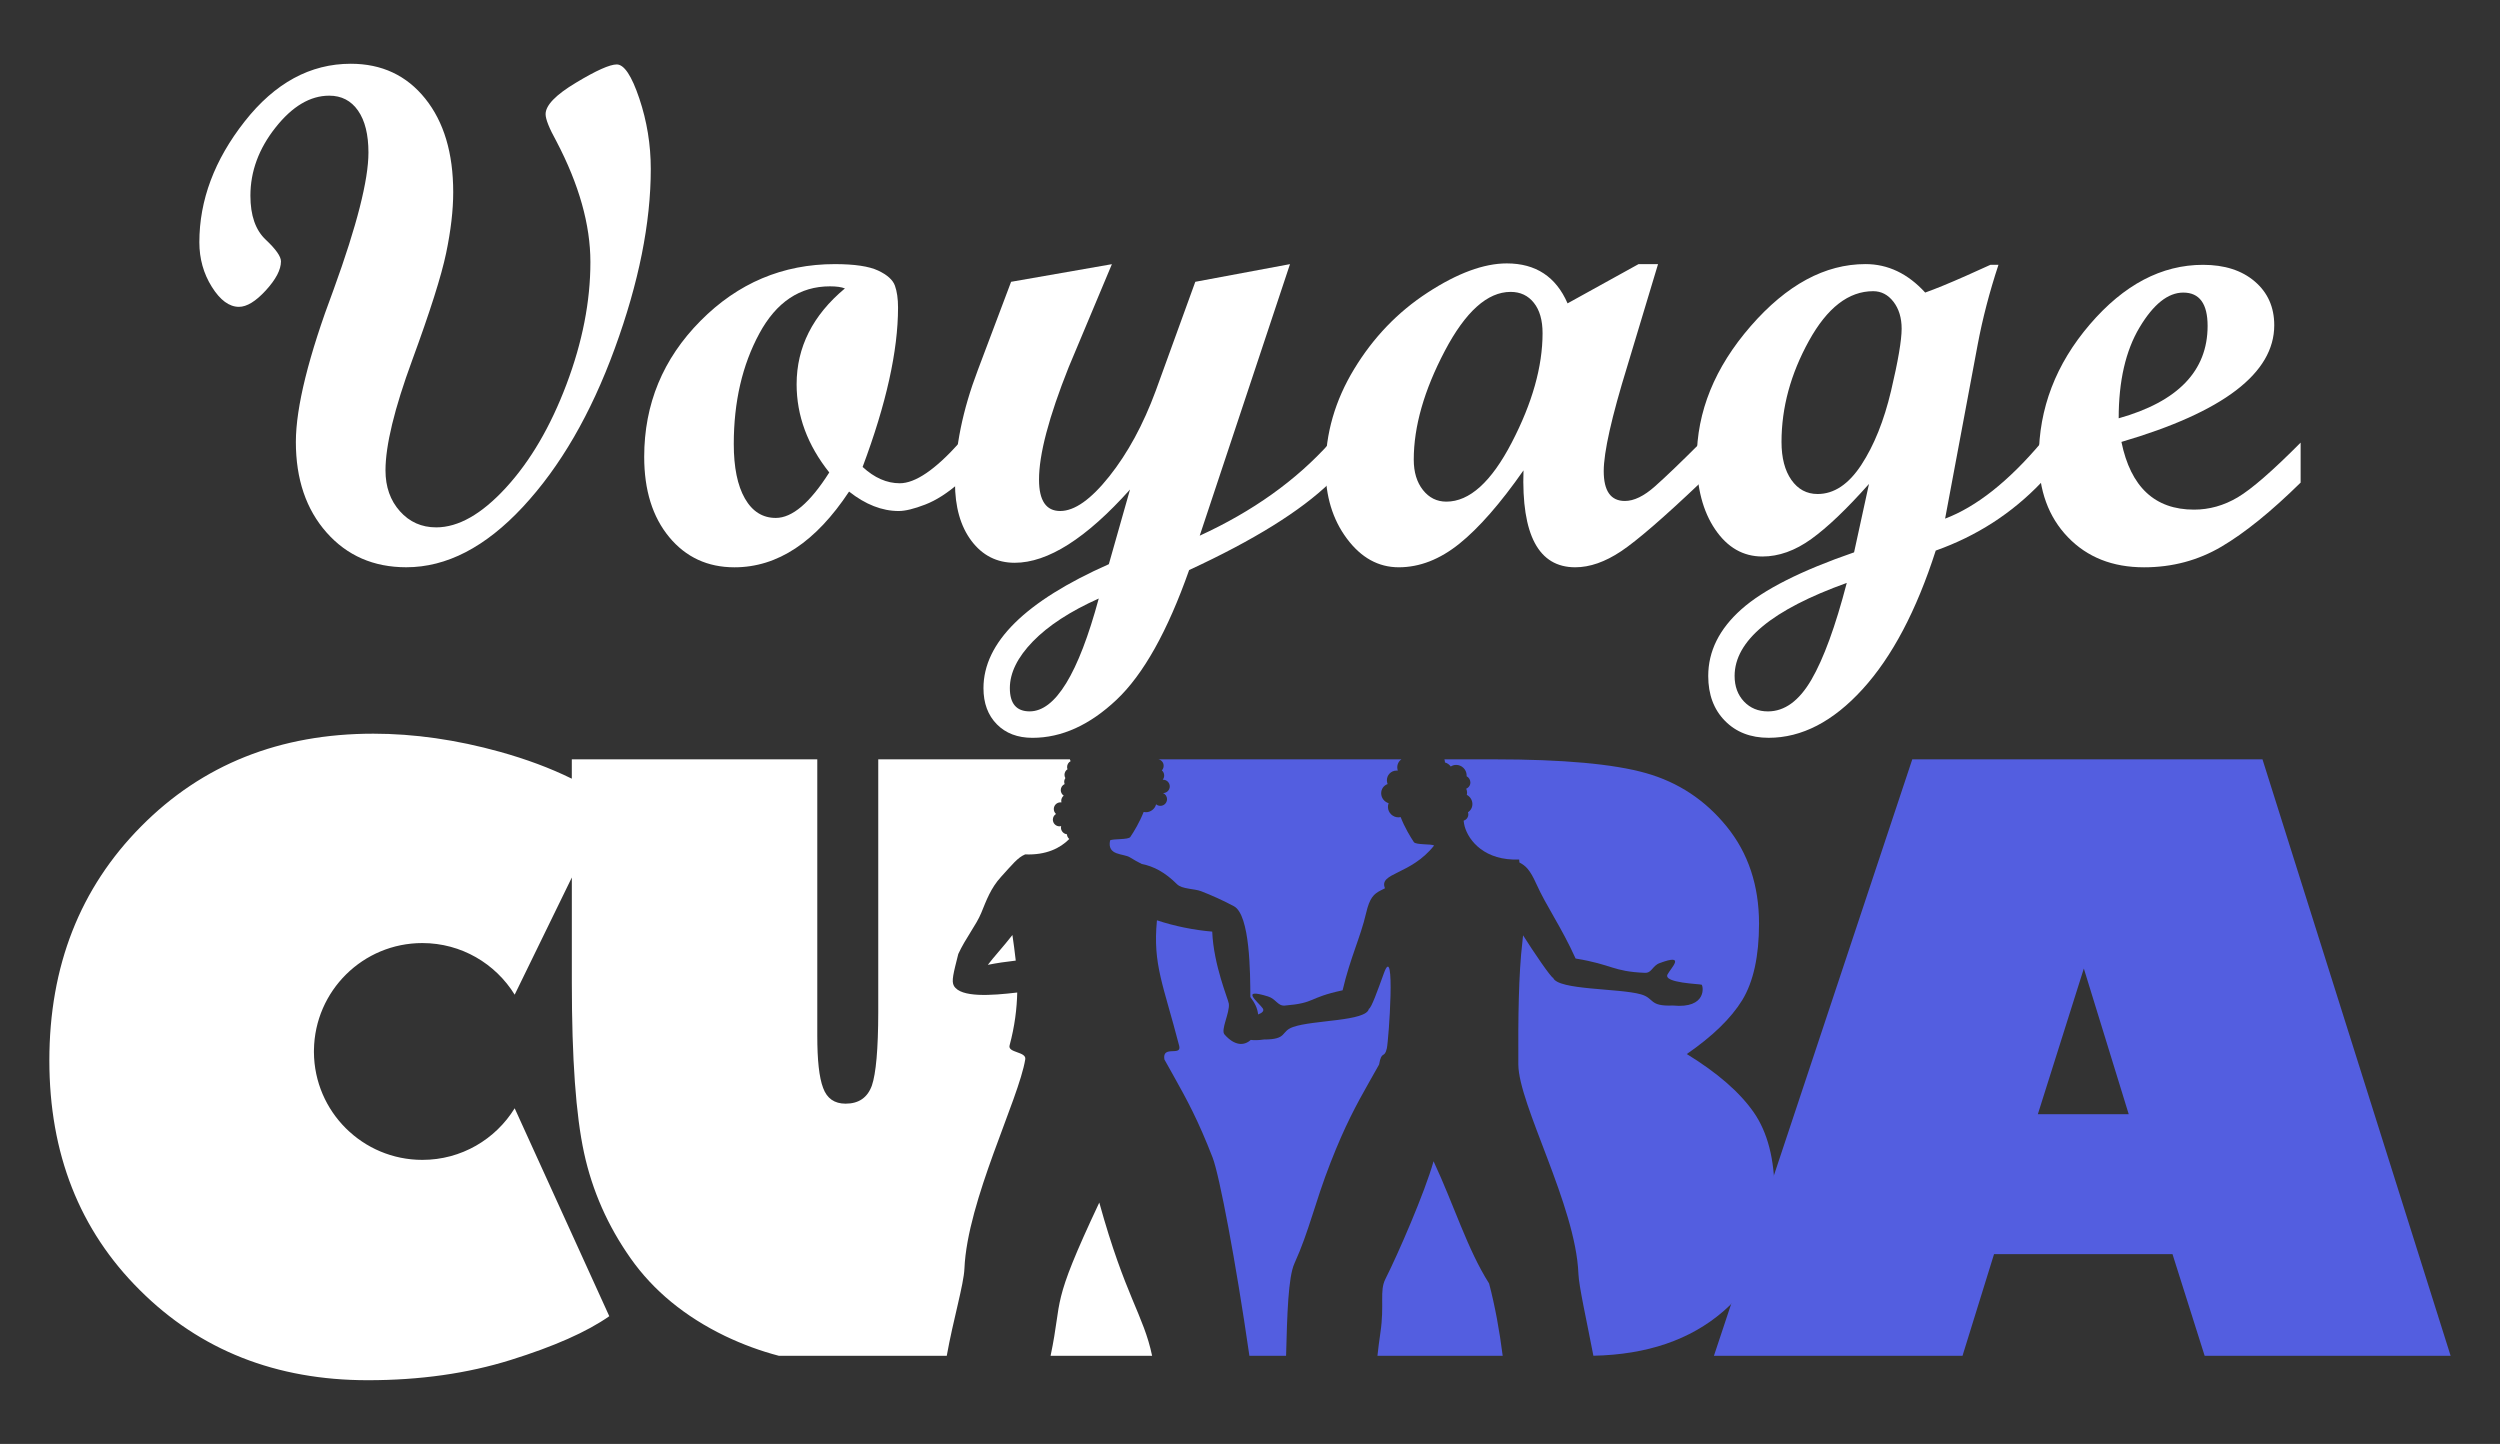 <?xml version="1.0" encoding="utf-8"?>
<!-- Generator: Adobe Illustrator 16.0.0, SVG Export Plug-In . SVG Version: 6.00 Build 0)  -->
<!DOCTYPE svg PUBLIC "-//W3C//DTD SVG 1.1//EN" "http://www.w3.org/Graphics/SVG/1.1/DTD/svg11.dtd">
<svg version="1.1" id="Calque_1" xmlns="http://www.w3.org/2000/svg" xmlns:xlink="http://www.w3.org/1999/xlink" x="0px" y="0px"
	 width="116px" height="67px" viewBox="0 0 116 67" enable-background="new 0 0 116 67" xml:space="preserve">
<rect x="0" y="0" width="116" height="67" fill="#333333" stroke="none"/>
<g>
	<g>
		<g>
			<path fill="#FFFFFF" d="M28.617,2.99c0.344,0,0.693,0.525,1.047,1.578s0.532,2.144,0.532,3.271c0,2.503-0.556,5.277-1.668,8.322
				c-1.111,3.046-2.535,5.5-4.27,7.364c-1.735,1.864-3.537,2.796-5.406,2.796c-1.515,0-2.747-0.537-3.698-1.611
				c-0.95-1.074-1.426-2.476-1.426-4.205c0.003-1.621,0.59-3.984,1.759-7.09c1.073-2.955,1.609-5.066,1.609-6.334
				c0-0.838-0.161-1.487-0.483-1.949s-0.768-0.693-1.337-0.693c-0.881,0-1.711,0.492-2.489,1.475
				c-0.779,0.983-1.168,2.039-1.168,3.166c0,0.914,0.236,1.594,0.709,2.039s0.709,0.781,0.709,1.007
				c0,0.387-0.234,0.835-0.701,1.346c-0.468,0.511-0.884,0.765-1.249,0.765c-0.451,0-0.87-0.309-1.257-0.926s-0.58-1.309-0.58-2.07
				c0-1.955,0.701-3.824,2.103-5.607c1.402-1.783,3.043-2.676,4.923-2.676c1.439,0,2.591,0.54,3.456,1.619s1.297,2.525,1.297,4.34
				c0,0.838-0.11,1.783-0.33,2.835c-0.22,1.052-0.744,2.704-1.571,4.956c-0.828,2.253-1.241,3.959-1.241,5.119
				c0,0.763,0.223,1.394,0.669,1.894c0.445,0.499,1.007,0.749,1.684,0.749c1.031,0,2.111-0.615,3.239-1.845s2.063-2.825,2.804-4.786
				c0.741-1.96,1.112-3.854,1.112-5.68c0-1.729-0.526-3.599-1.579-5.607c-0.333-0.602-0.5-1.021-0.5-1.257
				c0-0.408,0.47-0.895,1.41-1.458C27.664,3.271,28.295,2.99,28.617,2.99z"/>
			<path fill="#FFFFFF" d="M44.521,22.391c-0.548,0.482-1.08,0.824-1.595,1.022c-0.516,0.199-0.924,0.298-1.225,0.298
				c-0.773,0-1.542-0.301-2.304-0.902c-1.547,2.342-3.319,3.514-5.317,3.514c-1.246,0-2.256-0.468-3.029-1.402
				s-1.16-2.176-1.16-3.723c0-2.449,0.87-4.552,2.61-6.308c1.74-1.757,3.819-2.635,6.236-2.635c0.913,0,1.582,0.1,2.006,0.298
				c0.424,0.199,0.685,0.433,0.781,0.701s0.145,0.607,0.145,1.016c0,2.008-0.548,4.474-1.644,7.396
				c0.548,0.505,1.123,0.757,1.724,0.757c0.72,0,1.644-0.628,2.771-1.885V22.391z M39.204,13.383
				c-0.161-0.064-0.392-0.097-0.693-0.097c-1.396,0-2.49,0.73-3.279,2.191c-0.79,1.461-1.185,3.169-1.185,5.124
				c0,1.085,0.172,1.928,0.516,2.529s0.822,0.902,1.434,0.902c0.763,0,1.59-0.703,2.481-2.11c-1.01-1.268-1.515-2.632-1.515-4.093
				C36.964,16.111,37.71,14.629,39.204,13.383z"/>
			<path fill="#FFFFFF" d="M61.714,22.391c-1.364,1.32-3.543,2.674-6.538,4.059c-1,2.836-2.123,4.843-3.369,6.02
				c-1.247,1.176-2.547,1.765-3.901,1.765c-0.688,0-1.239-0.21-1.652-0.628c-0.414-0.42-0.621-0.979-0.621-1.676
				c0-2.117,1.939-4.034,5.817-5.753l0.983-3.464c-2.03,2.266-3.813,3.399-5.35,3.399c-0.827,0-1.496-0.339-2.006-1.015
				c-0.511-0.678-0.766-1.58-0.766-2.707c0-1.623,0.354-3.363,1.061-5.221l1.543-4.094l4.677-0.818l-2.006,4.783
				c-0.92,2.309-1.379,4.048-1.375,5.219c0,0.968,0.328,1.451,0.983,1.451c0.666,0,1.426-0.537,2.28-1.611
				c0.854-1.074,1.571-2.395,2.151-3.963l1.837-5.061l4.394-0.82l-4.189,12.6c2.46-1.128,4.476-2.567,6.047-4.318V22.391z
				 M50.982,27.771c-1.321,0.592-2.339,1.254-3.054,1.99s-1.071,1.459-1.071,2.168c0,0.719,0.306,1.079,0.918,1.079
				C48.968,33.009,50.037,31.264,50.982,27.771z"/>
			<path fill="#FFFFFF" d="M78.906,22.391c-1.719,1.633-2.948,2.695-3.689,3.189s-1.45,0.742-2.127,0.742
				c-1.697,0-2.498-1.499-2.4-4.496c-1.074,1.536-2.066,2.67-2.973,3.4c-0.908,0.73-1.846,1.096-2.813,1.096
				c-0.945,0-1.748-0.443-2.408-1.33c-0.662-0.886-0.992-1.974-0.992-3.263c0-1.611,0.443-3.147,1.33-4.608s2.021-2.643,3.408-3.545
				c1.385-0.902,2.609-1.354,3.674-1.354c1.342,0,2.282,0.617,2.819,1.854l3.294-1.821h0.904l-1.422,4.722
				c-0.732,2.374-1.098,4.002-1.098,4.883c0,0.923,0.326,1.385,0.982,1.385c0.418,0,0.88-0.223,1.385-0.669
				c0.504-0.445,1.213-1.125,2.125-2.038V22.391z M67.111,23.276c1.074,0,2.088-0.915,3.037-2.747
				c0.951-1.832,1.427-3.521,1.427-5.068c0-0.602-0.134-1.071-0.403-1.409c-0.268-0.339-0.628-0.508-1.079-0.508
				c-1.074,0-2.093,0.913-3.054,2.739s-1.441,3.508-1.441,5.043c0,0.58,0.142,1.051,0.426,1.41
				C66.309,23.097,66.672,23.276,67.111,23.276z"/>
			<path fill="#FFFFFF" d="M94.714,22.391c-1.364,1.428-2.995,2.48-4.896,3.156c-0.893,2.783-2.023,4.926-3.393,6.43
				c-1.371,1.505-2.824,2.257-4.359,2.257c-0.839,0-1.516-0.263-2.031-0.79c-0.516-0.525-0.773-1.219-0.773-2.078
				c0-1.149,0.512-2.181,1.538-3.094s2.769-1.794,5.229-2.643l0.692-3.174c-1.031,1.16-1.923,2.012-2.675,2.554
				s-1.51,0.813-2.271,0.813c-0.893,0-1.623-0.419-2.191-1.257c-0.57-0.838-0.854-1.929-0.854-3.271
				c0-2.191,0.835-4.246,2.505-6.164c1.67-1.917,3.444-2.876,5.324-2.876c1.041,0,1.965,0.44,2.77,1.321
				c0.483-0.172,1.111-0.43,1.885-0.773l1.145-0.516h0.37c-0.418,1.268-0.739,2.503-0.965,3.706l-1.511,8.073
				c1.449-0.549,2.938-1.725,4.462-3.529V22.391z M85.69,27.047c-3.47,1.246-5.204,2.686-5.204,4.318
				c0,0.483,0.145,0.878,0.435,1.185c0.29,0.306,0.661,0.459,1.112,0.459c0.773,0,1.444-0.489,2.014-1.466
				C84.616,30.564,85.164,29.066,85.69,27.047z M84.337,22.922c0.763,0,1.439-0.451,2.03-1.354s1.05-2.047,1.378-3.432
				c0.327-1.387,0.491-2.348,0.491-2.885c0-0.505-0.127-0.921-0.379-1.249c-0.252-0.327-0.566-0.491-0.942-0.491
				c-1.139,0-2.132,0.768-2.981,2.305c-0.848,1.535-1.272,3.099-1.272,4.688c0,0.741,0.153,1.329,0.459,1.765
				C83.427,22.704,83.832,22.922,84.337,22.922z"/>
			<path fill="#FFFFFF" d="M106.751,22.391c-1.365,1.342-2.59,2.334-3.674,2.973c-1.086,0.639-2.283,0.959-3.594,0.959
				c-1.461,0-2.64-0.468-3.536-1.402c-0.898-0.935-1.346-2.164-1.346-3.689c0-2.277,0.789-4.338,2.368-6.18s3.33-2.764,5.252-2.764
				c1,0,1.801,0.258,2.402,0.773s0.902,1.192,0.902,2.03c0,2.224-2.363,4.028-7.091,5.414c0.43,2.095,1.553,3.142,3.368,3.142
				c0.709,0,1.385-0.189,2.029-0.571s1.617-1.228,2.918-2.538V22.391z M98.307,19.409c2.751-0.773,4.126-2.202,4.126-4.286
				c0-1.031-0.377-1.547-1.129-1.547c-0.709,0-1.385,0.54-2.03,1.619C98.629,16.275,98.307,17.68,98.307,19.409z"/>
		</g>
	</g>
	<g>
		<path fill="#535EE0" d="M69.725,62.91h-5.812c0.04-0.363,0.086-0.719,0.136-1.061c0.198-1.332-0.05-1.938,0.233-2.502
			c0.588-1.166,1.832-4.025,2.235-5.465c0.96,2.057,1.567,4.082,2.577,5.672C69.377,60.633,69.579,61.762,69.725,62.91L69.725,62.91
			z"/>
		<path fill="#535EE0" d="M67.021,35.233h2.294c3.209,0,5.562,0.215,7.053,0.638c1.499,0.424,2.753,1.25,3.752,2.482
			c0.999,1.231,1.499,2.735,1.499,4.5c0,1.522-0.263,2.705-0.779,3.553c-0.524,0.849-1.38,1.678-2.574,2.501
			c1.424,0.873,2.456,1.771,3.108,2.706c0.643,0.928,0.966,2.178,0.966,3.75c0,2.285-0.797,4.117-2.381,5.484
			c-1.53,1.322-3.54,2.008-6.026,2.059c-0.312-1.631-0.672-3.215-0.695-3.807c-0.122-3.162-2.777-7.84-2.788-9.713
			c-0.011-2.128,0.012-4.194,0.187-5.666c0.013-0.109,0.023-0.217,0.033-0.322c0.519,0.823,1.296,1.957,1.396,1.976
			c0.233,0.572,3.058,0.475,4.073,0.763c0.644,0.184,0.358,0.564,1.479,0.519c1.607,0.156,1.41-0.924,1.337-0.966
			c-0.064-0.037-1.784-0.076-1.584-0.473c0.146-0.29,0.894-0.998-0.364-0.529c-0.344,0.127-0.358,0.465-0.688,0.451
			c-1.498-0.062-1.489-0.381-3.212-0.664c-0.673-1.487-1.341-2.393-1.834-3.488c-0.281-0.626-0.489-0.826-0.773-0.967l-0.011-0.139
			c-1.592,0.067-2.346-0.867-2.531-1.542c-0.021-0.075-0.034-0.163-0.046-0.261c0.132-0.039,0.224-0.161,0.218-0.307
			c-0.002-0.029-0.006-0.058-0.015-0.084c0.129-0.083,0.211-0.229,0.204-0.396c-0.007-0.178-0.111-0.331-0.26-0.41
			c0.009-0.037,0.014-0.077,0.012-0.118c-0.003-0.06-0.016-0.116-0.038-0.169c0.117-0.047,0.197-0.162,0.192-0.299
			c-0.005-0.119-0.075-0.225-0.175-0.279c0.003-0.019,0.003-0.037,0.001-0.057c-0.01-0.259-0.228-0.468-0.485-0.468
			c-0.094,0-0.18,0.028-0.251,0.075c-0.066-0.091-0.161-0.159-0.27-0.189v-0.018C67.041,35.314,67.034,35.273,67.021,35.233
			L67.021,35.233z"/>
		<path fill="#FFFFFF" d="M47.131,44.572c-0.046-0.436-0.105-0.83-0.155-1.187c-0.419,0.539-0.905,1.065-1.14,1.384
			C46.232,44.688,46.687,44.621,47.131,44.572L47.131,44.572z M23.881,51.424l4.39,9.648c-1.04,0.729-2.57,1.404-4.571,2.029
			c-2.01,0.629-4.216,0.941-6.636,0.941c-4.251,0-7.782-1.391-10.575-4.18C3.687,57.08,2.29,53.523,2.29,49.206
			c0-4.382,1.424-8.004,4.261-10.864c2.837-2.867,6.431-4.299,10.771-4.299c1.895,0,3.852,0.28,5.87,0.84
			c1.231,0.343,2.346,0.758,3.34,1.248v-0.897h11.39V48.06c0,1.12,0.084,1.931,0.271,2.421c0.178,0.488,0.525,0.729,1.042,0.729
			c0.609,0,1.016-0.277,1.22-0.84c0.19-0.556,0.293-1.686,0.296-3.393v-0.081V35.233h8.892c0.007,0.03,0.019,0.059,0.035,0.084
			c-0.099,0.052-0.165,0.155-0.165,0.272c0,0.037,0.006,0.072,0.019,0.104c-0.085,0.056-0.14,0.149-0.14,0.258
			c0,0.055,0.015,0.106,0.04,0.152c-0.032,0.049-0.053,0.108-0.053,0.171c0,0.038,0.007,0.073,0.02,0.107
			c-0.106,0.049-0.18,0.155-0.18,0.28c0,0.106,0.055,0.202,0.137,0.257c-0.069,0.057-0.115,0.143-0.115,0.241
			c0,0.024,0.003,0.05,0.009,0.073c-0.015-0.002-0.029-0.003-0.045-0.003c-0.171,0-0.309,0.139-0.309,0.31
			c0,0.09,0.039,0.173,0.102,0.229c-0.089,0.055-0.146,0.152-0.146,0.264c0,0.171,0.138,0.31,0.309,0.31
			c0.026,0,0.051-0.004,0.075-0.01c-0.005,0.022-0.008,0.046-0.008,0.07c0,0.159,0.121,0.291,0.277,0.308
			c0.005,0.088,0.046,0.166,0.109,0.219c-0.41,0.421-1.072,0.756-2.047,0.715c-0.354,0.15-0.583,0.457-1.116,1.039
			c-0.484,0.529-0.684,1.098-0.924,1.682c-0.227,0.553-0.732,1.178-1.063,1.9c-0.223,0.891-0.329,1.262-0.201,1.482
			c0.322,0.549,1.729,0.449,2.936,0.306c-0.016,0.736-0.112,1.554-0.355,2.455c-0.094,0.347,0.785,0.284,0.728,0.642
			c-0.3,1.861-2.689,6.553-2.823,9.713c-0.031,0.742-0.521,2.371-0.82,4.047h-1.389H40.75h-4.606
			c-0.846-0.221-1.681-0.527-2.507-0.922c-1.854-0.898-3.319-2.1-4.378-3.604s-1.778-3.133-2.159-4.891
			c-0.381-1.752-0.567-4.383-0.567-7.886v-4.892l-2.652,5.438c-0.886-1.437-2.474-2.395-4.285-2.395
			c-2.755,0-4.992,2.215-5.029,4.963l-0.001,0.067l0,0l0,0v0.032c0.018,2.764,2.263,4.998,5.03,4.998
			C21.407,53.82,22.996,52.861,23.881,51.424L23.881,51.424z M53.619,35.233h0.007H53.619L53.619,35.233L53.619,35.233z
			 M53.458,62.91h-4.711c0.581-2.756-0.04-2.225,2.26-7.111C52.212,60.16,53.061,61.006,53.458,62.91L53.458,62.91z"/>
		<path fill="#535EE0" d="M58.033,48.252c0.173,0.02,0.374,0.016,0.611-0.019c1.118,0,0.756-0.37,1.356-0.581
			c0.943-0.33,3.402-0.26,3.516-0.842c0.114-0.027,0.414-0.873,0.697-1.653c0.551-1.523,0.222,3.114,0.135,3.492
			c-0.113,0.492-0.241,0.065-0.359,0.747l-0.436,0.771c-0.63,1.115-1.143,2.055-1.817,3.781c-0.732,1.871-0.984,3.156-1.675,4.678
			c-0.288,0.631-0.337,2.367-0.387,4.283h-1.702c-0.633-4.393-1.394-8.389-1.707-9.199c-0.669-1.723-1.18-2.664-1.805-3.779
			l-0.432-0.772c-0.116-0.681,0.8-0.131,0.689-0.622c-0.742-2.868-1.229-3.774-1.037-5.813l0.003-0.021
			c0.807,0.269,1.719,0.454,2.564,0.524c0.063,1.565,0.75,3.158,0.771,3.346c0.049,0.421-0.387,1.213-0.203,1.424
			C57.288,48.537,57.736,48.531,58.033,48.252L58.033,48.252z"/>
		<path fill="#535EE0" d="M53.751,35.233h11.276c-0.123,0.083-0.2,0.227-0.193,0.39c0.002,0.047,0.011,0.093,0.024,0.135
			c-0.019-0.002-0.037-0.003-0.056-0.003c-0.259,0-0.459,0.21-0.45,0.468c0.003,0.056,0.015,0.108,0.033,0.158
			c-0.181,0.063-0.305,0.237-0.298,0.441c0.008,0.211,0.153,0.388,0.346,0.447c-0.023,0.057-0.036,0.121-0.032,0.188
			c0.009,0.259,0.228,0.468,0.485,0.468c0.036,0,0.071-0.004,0.104-0.012c0.185,0.472,0.446,0.91,0.614,1.161
			c0.095,0.138,0.811,0.074,0.939,0.158c-1.087,1.375-2.586,1.257-2.28,1.983c-0.07,0.035-0.137,0.068-0.199,0.101
			c-0.319,0.165-0.511,0.333-0.68,1.065c-0.259,1.116-0.73,2.052-1.087,3.569c-1.646,0.354-1.217,0.585-2.686,0.709
			c-0.323,0.026-0.407-0.311-0.773-0.423c-1.343-0.418-0.455,0.261-0.251,0.545c0.088,0.122-0.02,0.217-0.209,0.29
			c-0.035-0.296-0.146-0.522-0.361-0.809c-0.006-1.09-0.01-3.809-0.764-4.214c-0.488-0.262-1.046-0.513-1.522-0.696
			c-0.315-0.122-0.885-0.091-1.12-0.327c-0.541-0.541-1.076-0.83-1.634-0.936c-0.17-0.087-0.355-0.186-0.547-0.307
			c-0.307-0.191-1.071-0.068-0.922-0.788c0.13-0.085,0.846-0.021,0.939-0.159c0.169-0.25,0.433-0.688,0.618-1.16
			c0.034,0.007,0.069,0.012,0.105,0.012c0.224,0,0.419-0.156,0.473-0.367c0.054,0.045,0.123,0.071,0.198,0.071
			c0.172,0,0.309-0.138,0.309-0.31c0-0.127-0.076-0.235-0.186-0.283h0.004c0.171,0,0.309-0.139,0.309-0.309
			c0-0.171-0.138-0.31-0.309-0.31l-0.02,0.001c0.044-0.054,0.07-0.123,0.07-0.197c0-0.096-0.042-0.181-0.109-0.237
			c0.053-0.056,0.084-0.13,0.084-0.213C53.996,35.387,53.892,35.263,53.751,35.233L53.751,35.233z"/>
		<path fill="#535EE0" d="M92.523,58.193L91.06,62.91H79.526l9.204-27.677h16.249l8.73,27.677h-11.413l-1.492-4.717H92.523
			L92.523,58.193z M94.556,51.699h4.217l-2.083-6.76L94.556,51.699L94.556,51.699z"/>
	</g>
</g>
</svg>
